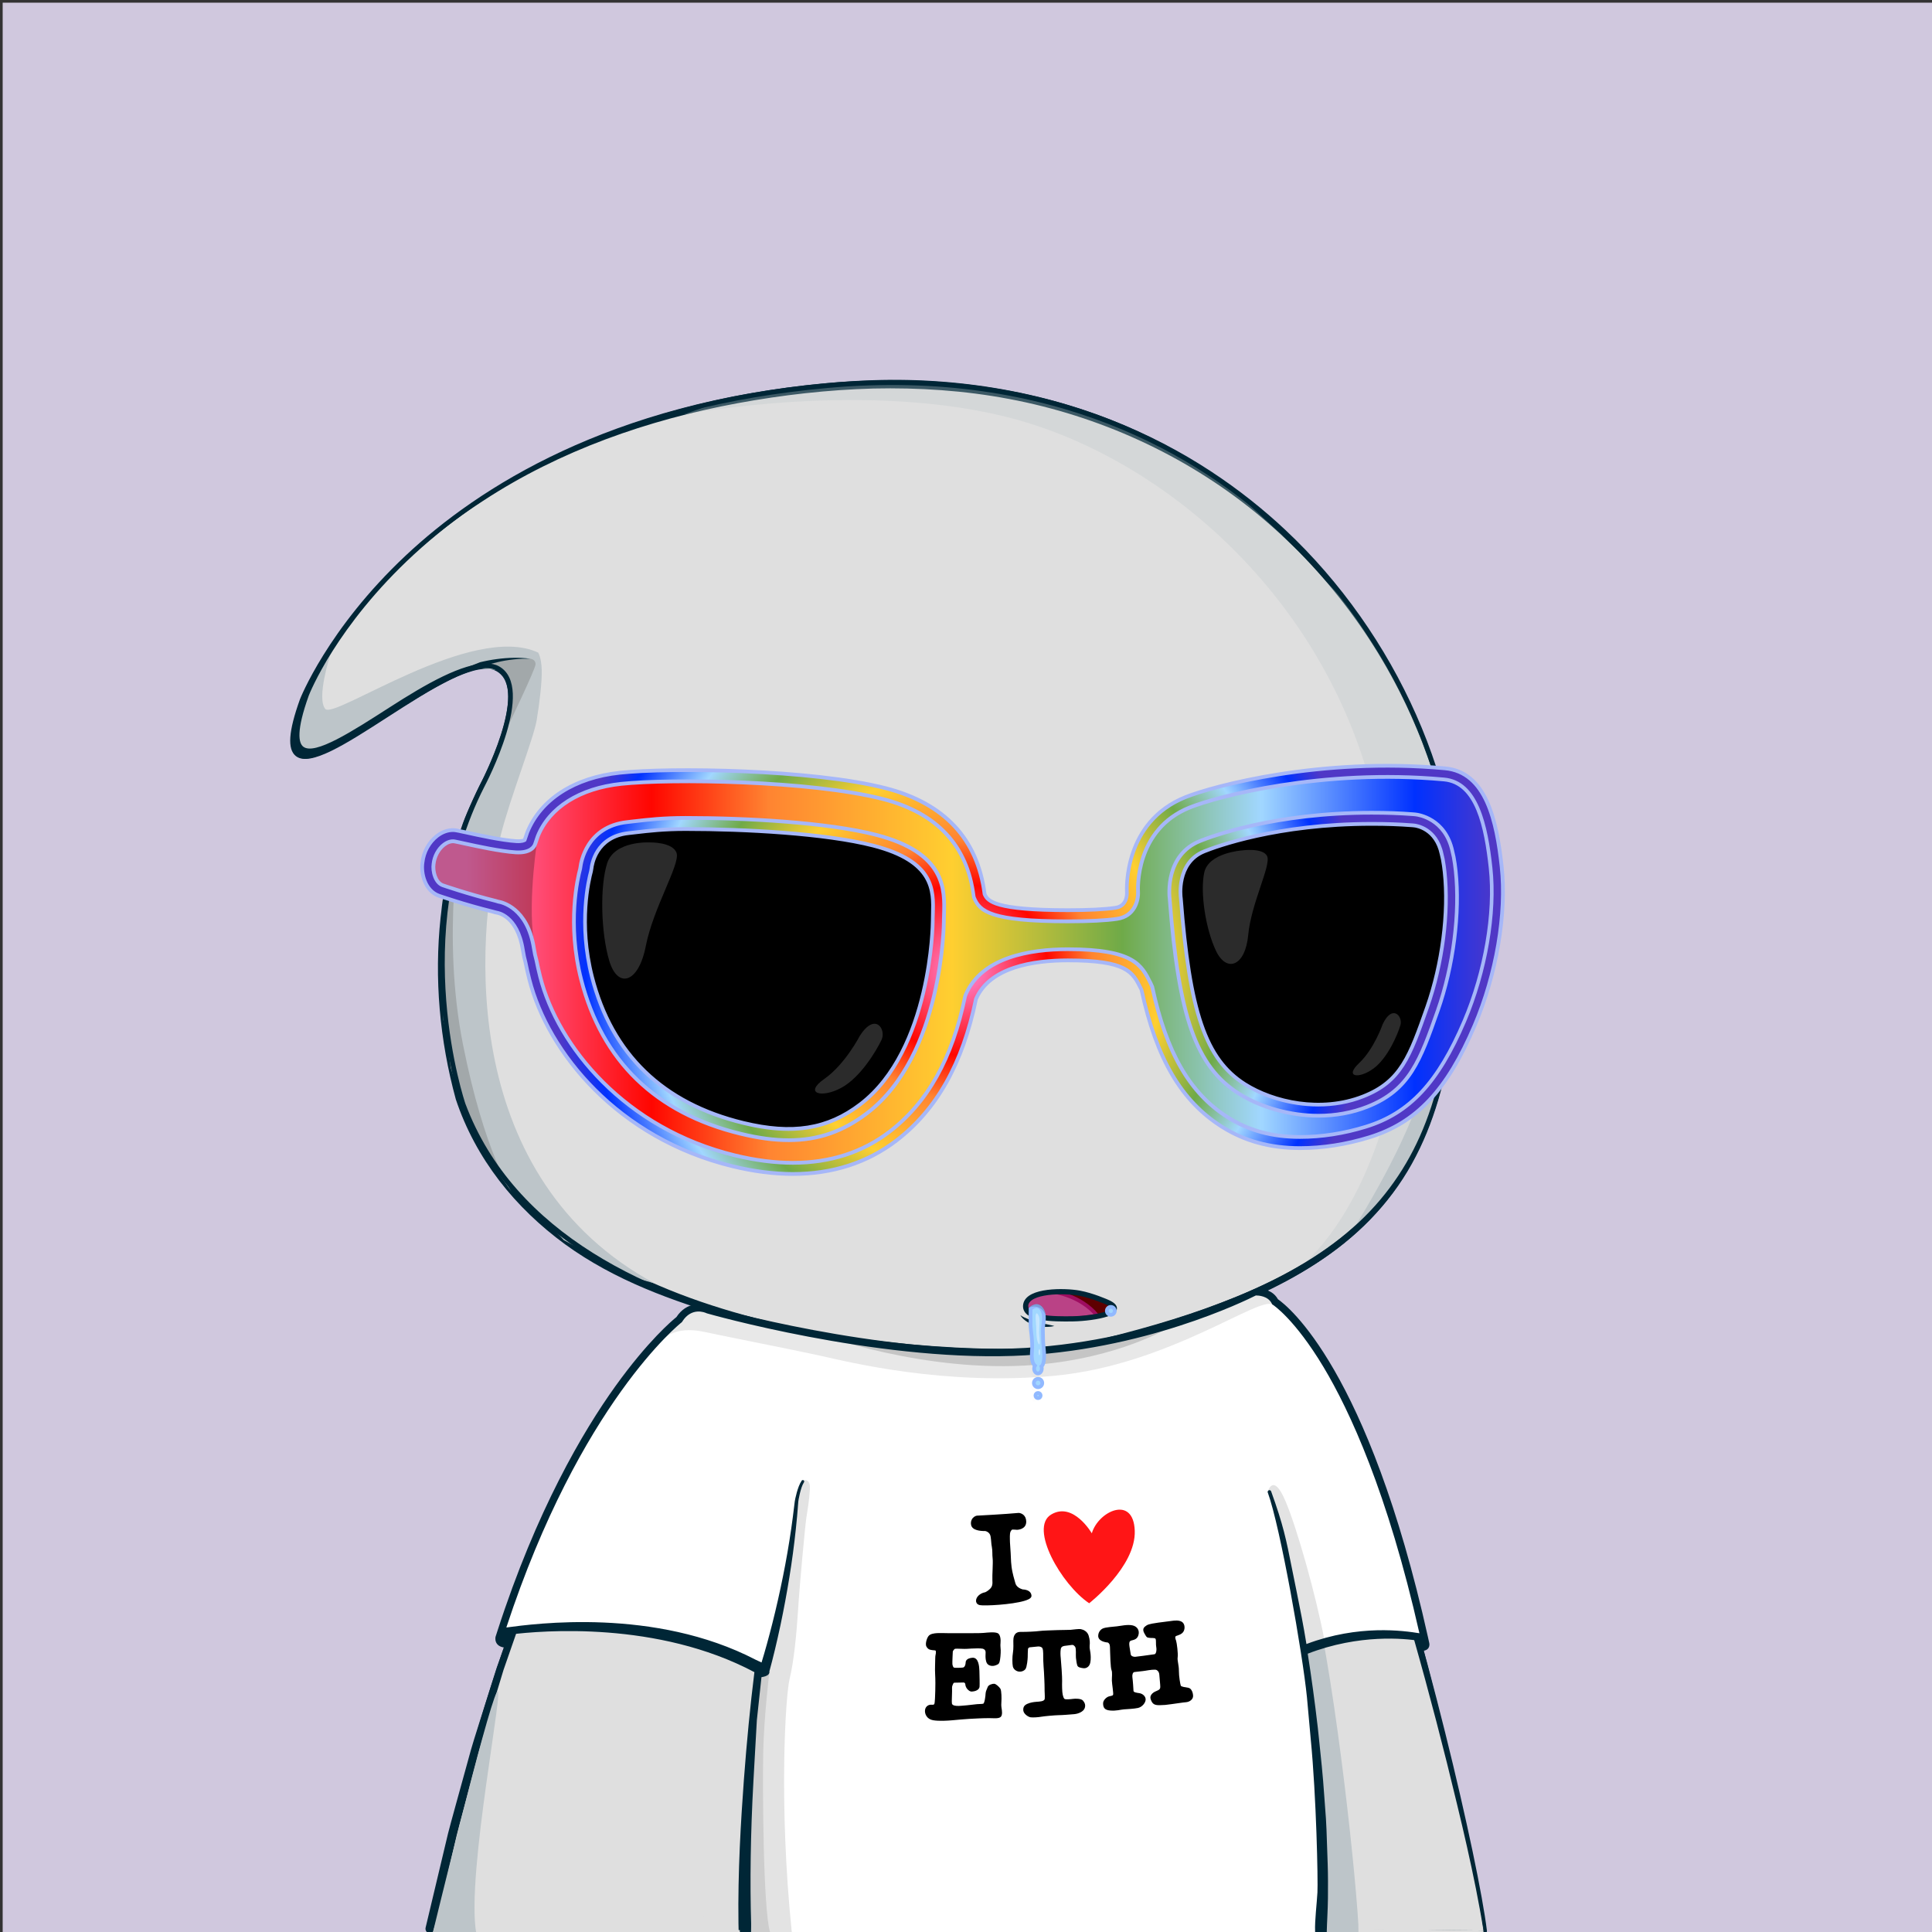 <svg xmlns="http://www.w3.org/2000/svg" xmlns:xlink="http://www.w3.org/1999/xlink" version="1.2" viewBox="0 0 520 520" fill="none">
<rect x="0" y="0" width="520" height="520" fill="#333333" stroke="none"/>
<!-- Background / Purple --> <path d="M520.47 0.72H0.72V520.47H520.47V0.72Z" fill="#D0C8DE"/>


<!-- Type / White Body --> <path d="M399.34 520.56L115.79 519.97C115.53 519.97 115.28 519.85 115.12 519.65C114.96 519.45 114.89 519.18 114.95 518.93C146.9 373.14 188.1 352.75 189.84 351.95C189.94 351.9 190.06 351.87 190.17 351.87L337.22 347.77C337.3 347.76 337.43 347.78 337.52 347.82C338.16 348.04 353.31 353.7 367.93 394.63C383.16 437.26 397.96 501.19 400.2 519.6C400.23 519.85 400.15 520.09 399.99 520.27C399.82 520.45 399.58 520.56 399.34 520.56ZM116.85 518.26L398.36 518.84C395.76 499.32 381.24 437.01 366.31 395.2C352.74 357.21 338.58 350.15 337.08 349.49L190.41 353.58C187.69 355.04 147.59 378.75 116.85 518.26Z" fill="#002636"/>
<path d="M399.34 519.7C397 500.37 381.76 435.92 367.12 394.91C352.47 353.9 337.24 348.63 337.24 348.63L190.19 352.73C190.19 352.73 148.01 372.06 115.79 519.11L399.34 519.7Z" fill="#DFDFDF"/>
<path d="M397.72 508.23C397.06 504.42 396.32 500.64 395.57 496.85C394.04 489.28 392.42 481.73 390.66 474.21C387.12 459.18 383.29 444.22 379.1 429.35C376.94 421.93 374.75 414.52 372.36 407.17C370.01 399.81 367.49 392.49 364.57 385.29C361.64 378.11 358.29 371.06 354.07 364.47C351.98 361.17 349.63 358.02 347.01 355.08C345.68 353.62 344.3 352.21 342.76 350.94C341.2 349.65 339.69 348.48 337.59 347.58C337.49 347.54 337.38 347.51 337.26 347.52H337.2C312.69 348.2 288.19 349.19 263.69 350.02C251.44 350.47 239.19 350.88 226.93 351.24C214.68 351.61 202.43 352.04 190.17 352.29H190.15C190.1 352.29 190.05 352.3 190 352.33C188.22 353.29 186.66 354.44 185.14 355.68L182.91 357.58C182.2 358.24 181.52 358.94 180.82 359.62C180.14 360.31 179.41 360.97 178.77 361.69L176.85 363.88L174.93 366.07C174.31 366.82 173.74 367.6 173.14 368.36C171.97 369.91 170.75 371.42 169.62 372.99L166.37 377.81L164.74 380.22C164.22 381.04 163.74 381.88 163.24 382.71L160.27 387.71C152.59 401.18 146.31 415.38 140.61 429.77C139.21 433.38 137.97 437.05 136.64 440.68L134.67 446.14L133.69 448.87L132.81 451.64L129.31 462.71C128.14 466.4 126.95 470.08 125.97 473.83L122.88 485.02C121.88 488.76 120.77 492.47 119.93 496.25L114.55 518.84C114.53 518.93 114.52 519.03 114.52 519.12C114.52 519.8 115.07 520.36 115.75 520.37H115.78C132.24 520.07 151.62 520.35 186.94 520.57C210.64 520.72 234.41 520.65 258.04 520.48L399.43 519.78C399.03 515.84 398.39 512.02 397.72 508.23ZM257.08 518.33C233.46 518.06 209.96 518.07 186.41 517.94C163.39 517.82 140.4 517.83 117.37 517.85L122.26 496.83C123.08 493.06 124.16 489.35 125.14 485.62L128.11 474.43C129.04 470.68 130.19 467 131.32 463.31L134.68 452.24L135.52 449.47L136.47 446.74L138.37 441.28C139.65 437.64 140.86 433.98 142.21 430.37C147.71 415.97 154.06 402.17 161.61 388.72L164.52 383.73C165.01 382.9 165.48 382.06 165.99 381.24L171.09 374.37C172.2 372.8 174.06 370.75 175.21 369.21C175.8 368.45 176.36 367.66 176.97 366.92L178.86 364.74L180.75 362.56C181.39 361.84 182.09 361.19 182.76 360.5C183.44 359.83 184.11 359.13 184.8 358.47L186.97 356.59C188.43 355.37 190.55 354.68 192.16 353.79L192.89 353.47C205.14 353.04 214.75 352.48 227 352.16C239.25 351.84 251.51 351.56 263.77 351.33C288.2 350.8 312.7 350.17 337.12 349.49C338.54 350.13 340.03 351.5 341.37 352.65C342.8 353.84 344.12 355.2 345.38 356.6C347.87 359.43 350.14 362.5 352.17 365.72C356.29 372.13 359.66 379.05 362.58 386.13C365.5 393.22 368.05 400.48 370.44 407.81C372.87 415.12 375.1 422.5 377.29 429.88C381.66 444.66 385.71 459.55 389.45 474.51C391.28 482 393.15 489.48 394.83 497.01C396.51 504.49 398.1 512.18 399.28 519.61L257.08 518.33Z" fill="#002636"/>
<path d="M185.38 358.16C185.38 358.16 224.37 378.66 278.59 378.01C278.59 378.01 308.94 379.99 341.45 352.73C341.45 352.73 339.4 350.62 337.08 349.49C334.74 348.36 197.65 351.87 193.25 353.24C188.85 354.62 185.38 358.16 185.38 358.16Z" fill="#BDC5C9"/>
<path d="M200.36 355.58C200.36 355.58 246.35 373.25 281.94 368.65C317.53 364.05 334.95 349.77 334.95 349.77L298.88 360.42L281.69 364.78L257.46 364.02L234.73 361.88L200.36 355.58Z" fill="#A2A8AA"/>
<path d="M81.22 188.89C81.22 188.89 109.73 114.29 222.61 104.14C335.49 93.99 394.07 183.82 392.51 249.82C390.95 315.82 372.2 343.17 293.7 362.3C293.7 362.3 284.52 363.86 277.49 364.16C270.46 364.45 150.95 367.97 124.58 297.67C124.58 297.67 108.96 252.56 129.66 211.94C129.66 211.94 143.53 185.77 133.96 180.3C120.51 172.62 66.38 230.29 81.22 188.89Z" fill="#DFDFDF"/>
<path d="M81.1 188.84C83.5 183.13 86.65 177.79 90.11 172.67C93.58 167.56 97.42 162.7 101.57 158.13C109.91 149.02 119.34 140.89 129.62 134.02C134.72 130.51 140.12 127.49 145.57 124.56C151.09 121.77 156.7 119.14 162.48 116.91C174 112.39 185.96 108.96 198.11 106.58C210.27 104.25 222.59 102.76 235 102.33C247.4 101.91 259.86 102.85 272.06 105.2C284.25 107.56 296.19 111.33 307.42 116.66C318.65 121.95 329.2 128.67 338.75 136.58C357.79 152.48 372.74 173.1 382.19 195.95C383.42 198.79 384.4 201.72 385.48 204.62C386.39 207.58 387.44 210.49 388.17 213.5C389.85 219.45 391.02 225.54 391.91 231.66C392.76 237.79 393.05 243.99 392.99 250.18C392.85 256.35 392.55 262.53 392.01 268.69C390.91 280.98 388.73 293.33 384.02 304.87C381.66 310.62 378.65 316.13 374.9 321.11C371.17 326.11 366.76 330.58 361.92 334.5C352.2 342.33 340.96 347.99 329.43 352.47C317.89 357.02 290.25 366.55 269.44 364.52C261.26 364.49 253.09 364.08 244.94 363.39C228.65 361.97 212.42 359.33 196.65 354.77C180.94 350.16 165.5 344.64 152.11 334.92C145.45 330.05 139.39 324.3 134.35 317.73C129.31 311.15 125.32 303.81 122.68 295.87C118.34 279.98 116.84 263.37 118.58 247.01C118.86 244.97 118.96 242.92 119.41 240.9L120.56 234.84C121.64 230.87 122.56 226.86 124.09 223.04C125.33 219.12 127.26 215.46 128.94 211.72C130.81 208.14 132.47 204.44 133.88 200.65C135.25 196.86 136.43 192.95 136.74 188.98C136.88 187.01 136.75 184.98 135.98 183.24C135.21 181.51 133.59 180.21 131.68 180.06C129.76 179.88 127.77 180.37 125.88 181C123.98 181.64 122.13 182.47 120.32 183.38C116.7 185.2 113.2 187.28 109.75 189.44C102.83 193.71 96.16 198.44 88.84 202.1C86.99 202.97 85.1 203.81 83.03 204.1C82.02 204.22 80.87 204.22 79.97 203.55C79.05 202.91 78.71 201.79 78.6 200.77C78.39 198.69 78.84 196.66 79.31 194.68C79.77 192.71 80.41 190.77 81.1 188.84ZM81.34 188.93C80.67 190.85 80.04 192.78 79.56 194.75C79.1 196.71 78.68 198.74 78.9 200.73C79.01 201.7 79.35 202.71 80.15 203.26C80.92 203.84 81.99 203.85 82.96 203.73C84.94 203.44 86.82 202.6 88.64 201.73C95.88 198.05 102.53 193.28 109.43 188.96C112.88 186.79 116.34 184.63 119.98 182.74C121.8 181.8 123.66 180.93 125.6 180.24C127.54 179.56 129.59 179 131.75 179.17C133.95 179.29 135.97 180.85 136.86 182.82C137.77 184.8 137.92 186.98 137.81 189.05C137.55 193.22 136.4 197.21 135.07 201.09C133.7 204.96 132.08 208.73 130.24 212.4C128.65 216.11 126.81 219.72 125.66 223.6C124.22 227.38 123.38 231.34 122.39 235.25L121.36 241.21C121.16 242.2 121.04 243.2 120.95 244.21L120.63 247.22C119.08 263.28 120.73 279.67 125.13 295.14C127.66 302.62 131.54 309.8 136.41 316.13C141.29 322.47 147.17 328.05 153.67 332.78C166.72 342.23 181.83 348.59 197.33 353.11C212.86 357.65 228.93 360.35 245.08 361.83C253.16 362.55 261.27 362.99 269.37 363.05C273.43 363.07 277.47 363.07 281.46 362.7C285.47 362.34 289.5 361.8 293.48 361.16L293.4 361.18C305.34 358.25 317.23 355.02 328.69 350.61C340.15 346.27 351.27 340.8 360.86 333.21C365.64 329.42 369.99 325.08 373.69 320.22C377.41 315.38 380.4 309.99 382.76 304.35C387.47 293.03 389.72 280.81 390.89 268.59C391.47 262.47 391.81 256.32 391.99 250.16C392.09 244.02 391.84 237.87 391.04 231.77C390.18 225.69 389.12 219.61 387.39 213.71C386.65 210.72 385.59 207.83 384.68 204.9C383.6 202.02 382.6 199.11 381.37 196.29C371.93 173.57 356.78 153.28 337.75 137.79C318.68 122.32 295.71 111.92 271.64 107.39C259.6 105.1 247.31 104.3 235.06 104.57C222.81 104.91 210.56 106.3 198.49 108.53C174.39 112.99 150.73 121.25 130.1 134.75C119.76 141.42 110.24 149.38 101.92 158.45C97.76 162.99 93.9 167.81 90.41 172.88C86.93 177.95 83.75 183.28 81.34 188.93Z" fill="#002636"/>
<path d="M88.84 176.45C88.84 176.45 85.13 187.91 87.55 190.81C89.97 193.71 127.09 167.41 144.84 175.64C144.84 175.64 145.72 176.93 145.81 180.32C145.89 183.47 145.25 189.03 144.44 193.88C143.63 198.72 137.34 214.68 134.84 224.54C127.26 254.39 124.35 317.33 176.15 345.41L170.34 343.8L151.78 333.79L134.84 316.04L125.8 301.19L122.73 290.38L119.34 274.56L119.02 260.52L119.83 243.9L122.25 231.31L125.96 219.69L130.32 210.17L134.19 202.59L136.21 195.65L137.81 189.06L136.85 183.71L134.51 180.4L127.65 179.75L123.53 181.44L112 187.18L99.65 195.01L94.57 198.08L86.9 202.36L81.82 203.09L79.88 201.07C79.88 201.07 79.07 196.39 79.32 196.23C79.57 196.07 81.66 188.24 81.66 188.24C81.66 188.24 84.65 182.91 84.81 182.67C84.97 182.43 88.84 176.45 88.84 176.45Z" fill="#BDC5C9"/>
<path d="M127.65 179.76L131.93 178.07L137.3 177.24L142.82 177.31C142.82 177.31 144.2 177.48 144.14 178.82C144.08 180.15 136.94 194.98 136.94 194.98L137.42 189.84L136.88 184.15L134.52 180.42L130.92 178.96L127.65 179.76Z" fill="#A2A8AA"/>
<path d="M129.14 178.26C130.64 177.89 132.15 177.6 133.67 177.4C135.19 177.19 136.72 177.07 138.25 177.05C139.78 177 141.3 177.13 142.81 177.3C141.29 177.28 139.78 177.3 138.27 177.48C136.77 177.64 135.28 177.89 133.82 178.24C132.36 178.58 130.91 178.99 129.5 179.49C128.1 179.98 124.43 181.25 124.22 180.83C124.01 180.41 123.29 180.53 129.14 178.26Z" fill="#002636"/>
<path d="M392.23 240.84C392.23 240.84 387.94 279.32 381.48 297.08C375.02 314.84 361.9 334.5 361.9 334.5L368.34 327.5L375.6 319.59L381.41 309.1L385.93 297.8L389 287.15L390.78 275.21L391.75 262.14L392.56 248.58L392.23 240.84Z" fill="#BDC5C9"/>
<path d="M124.08 223.05C124.08 223.05 118.78 251.73 124.59 281.02C130.4 310.31 137.66 320.72 137.66 320.72L131.73 312.37L125.8 301.19L121.32 287.43L119.38 272.54L119.02 255.96L119.83 243.9L124.08 223.05Z" fill="#A2A8AA"/>
<path d="M199.14 517.66L199.13 520.65L116.44 520.37L118.32 514.06L181.39 513.97L199.14 517.66Z" fill="#DFDFDF"/>
<path d="M133.67 455.57C136.39 450.53 125.3 504.75 128.2 520.4L116.44 520.38C116.44 520.37 130.95 460.61 133.67 455.57Z" fill="#BDC5C9"/>
<path d="M399.24 519.61L399.34 520.56L356.71 520.49L356.75 519.3L356.76 518.98L399.24 519.61Z" fill="#DFDFDF"/>
<path d="M339.09 393.12C339.09 393.12 346.08 402.06 352.37 424.33C358.66 446.6 364.63 500.98 365.6 517.93L365.63 520.53L356.66 520.48L355.92 516.88V508.65L355.44 489.69L354.15 471.54L351.97 451.45L348.34 431.12L344.87 414.58L341.8 401.83L339.09 393.12Z" fill="#BDC5C9"/>
<path d="M352.49 465.23C353 471.32 353.55 477.41 353.83 483.52C354.25 489.62 354.46 495.73 354.74 501.83C355.11 507.61 354.14 514.38 354.37 520.18L356.73 520.48C356.77 517.73 357.03 513.62 357.05 510.87C357.07 507.8 357.09 504.73 356.98 501.67L356.66 492.47C356.56 489.4 356.25 486.35 356.05 483.29C355.64 477.17 354.95 471.07 354.31 464.97C352.89 452.78 351.08 440.64 348.66 428.61C346.15 416.61 343.26 404.66 339.08 393.12C339.06 393.07 339 393.04 338.94 393.06C338.89 393.08 338.86 393.14 338.88 393.2C342.79 404.8 344.53 416.8 346.76 428.81C348.99 440.84 351.28 453.07 352.49 465.23Z" fill="#002636"/>
<path d="M201.84 517.99V520.65L354.39 520.49L354.34 518.85L223.06 515.56L201.84 517.99Z" fill="#DFDFDF"/>
<path d="M217.28 404.99C217.28 404.99 220.88 403.54 219.59 411.93C218.3 420.32 213.84 494.52 215.13 520.66H201.84L200.87 496.49L204.42 450.66L207.08 432.83L209.08 422L212.41 412.97L213.73 409.71L215.34 406.39L217.28 404.99Z" fill="#C2CACC"/>
<path d="M201.81 519.11C201.81 518.62 201.8 518.13 201.81 517.64C201.89 504.85 202.12 492.05 202.84 479.26C203.59 466.48 204.06 453.7 205.71 441.01C206.52 434.66 207.49 428.33 209.03 422.12C209.8 419.02 210.66 415.93 211.76 412.93C212.3 411.43 212.93 409.96 213.66 408.54C214.03 407.84 214.43 407.14 214.9 406.51C215.36 405.89 215.91 405.23 216.58 404.96L216.62 404.94C216.67 404.92 216.7 404.86 216.68 404.81C216.66 404.76 216.6 404.73 216.55 404.75C215.7 405.06 215.2 405.72 214.69 406.35C214.19 406.99 213.77 407.68 213.38 408.39C212.61 409.81 211.94 411.28 211.37 412.78C210.21 415.78 209.27 418.86 208.43 421.96C206.75 428.16 205.64 434.52 204.69 440.86C202.83 453.57 201.56 466.35 200.61 479.15C199.67 491.95 198.97 504.79 199.16 517.65C199.17 518.13 199.19 518.62 199.2 519.11H201.81V519.11Z" fill="#002636"/>
<path opacity="0.32" d="M391.35 228.25L385.48 204.62L376.1 183.47L362.54 162.41L344.92 143.87L330.59 130.7L307.41 116.66L286.29 109.64L269.59 105.77L258.21 104.32L241.27 103.11L225.05 103.59L198.11 106.59L183.9 111.58C183.9 111.58 234.25 101.9 273.95 113.03C313.65 124.17 356.01 160.32 369.45 213.17C369.45 213.17 377.37 243.39 378.12 264.04C378.87 284.69 370.33 324.76 348.51 342.27L357.47 337.19L368.36 327.51L376.35 318.31L382.16 307.42L386.76 293.62L389.42 285.63L392.01 268.7L392.09 243.75L391.35 228.25Z" fill="#BDC5C9"/>
<path d="M345.88 142.56C323.42 121.53 283.79 97.62 222.63 103.13C164.14 108.39 128.68 131.24 109.23 149.49C88.13 169.28 80.77 188.11 80.7 188.3V188.31C77.65 196.83 77.3 201.65 79.62 203.49C83.41 206.5 93.08 200.27 104.27 193.05C115.6 185.75 128.46 177.48 133.71 180.49C142.63 185.59 129.3 211.01 129.16 211.27C108.57 251.67 123.89 297.05 124.05 297.52C147.52 360.12 244.02 364.55 270.82 364.55C274.57 364.55 276.96 364.46 277.59 364.44C284.58 364.15 293.79 362.6 293.92 362.57C369.4 345.18 391.58 318.82 393.22 249.47C394.12 211.7 375.98 170.74 345.88 142.56ZM391.94 249.44C391.09 285.36 385.18 306.63 371.54 322.86C357.31 339.79 333.28 351.65 293.67 361.3C293.58 361.32 284.45 362.86 277.54 363.15C272.42 363.37 151.7 367.56 125.27 297.09C125.11 296.64 109.97 251.78 130.31 211.87C130.89 210.78 144.35 185.08 134.36 179.37C133.4 178.82 132.28 178.58 131.01 178.58C124.37 178.58 115 183.85 104.76 190.45C94.88 196.81 84.66 203.39 81.61 200.96C80.39 199.99 79.66 196.82 83.1 187.23C83.52 186.15 111.84 114.4 222.76 104.42C283.47 98.96 322.74 122.66 345.02 143.51C374.84 171.44 392.82 212.03 391.94 249.44Z" fill="#002636"/>


<!-- Eyes / Rainbow Sunglasses --> <path d="M310 240.98C310 240.98 308.8 228.49 322.01 223.25C329.17 220.41 352.34 213.23 384.75 216.23C406.69 218.26 398.69 292.79 367.57 301.6C331.64 311.76 314.01 292.17 310 240.98Z" fill="black"/>
<path d="M154.44 231.04C154.44 231.04 155.68 217.65 169.44 216.14C181.3 214.84 218.16 215.12 237.19 220.16C259.95 226.19 259.42 242.67 259.42 248.29C259.42 253.82 256.77 322.13 200.14 308.07C143.5 294 154.44 231.04 154.44 231.04Z" fill="black"/>
<path d="M401.69 233.57C400.44 222.04 397.91 210.14 388.69 209.29C355.67 206.28 327.37 213.93 320.05 216.86C304.74 222.97 305.79 239.93 305.8 240.11C305.8 240.11 306.14 246.06 300.55 246.83C297.85 247.23 293.73 247.5 287.38 247.5C265.46 247.5 263.86 244.52 262.57 241.31C260.91 227.41 252.59 218.42 237.83 214.61C218.33 209.57 180.43 209.08 167.12 210.5C155.71 211.72 147.52 216.91 144.3 224.85L143.6 226.89C143.55 227.13 142.98 229.18 138.85 228.93C134.7 228.67 128.3 227.27 124.86 226.51C123.69 226.25 122.81 226.06 122.39 225.99C121.36 225.82 120.22 226.17 119.16 226.99C117.52 228.25 116.4 230.34 116.17 232.58C115.85 234.62 116.66 237.97 118.99 238.77C119.71 239.02 126.13 241.21 133.34 243L133.95 243.19C134.25 243.22 141.43 244.17 143.19 255.3C143.39 256.6 143.61 257.61 143.85 258.38C144.16 259.94 144.52 261.51 144.91 263.05C149.72 281.95 167.93 304.27 197.77 311.5C203.26 312.83 208.52 313.5 213.42 313.5C223.51 313.5 232.35 310.66 239.68 305.07C250.11 297.11 256.85 285.04 260.28 268.17C260.31 268.1 260.35 268.01 260.39 267.92C264.62 258.08 277.43 256.02 287.42 256.02C304.85 256.02 306.88 260.11 309.23 264.84C309.35 265.09 309.47 265.33 309.6 265.58C313.46 283.61 319.81 294.58 330.16 301.16C335.87 304.79 342.33 306.55 349.9 306.55C355.28 306.55 361.33 305.75 367.78 303.76C380.47 299.85 388.01 290.51 394.59 275.05C400.3 261.64 403.02 245.76 401.69 233.57ZM253.59 245.97C253.57 246.56 253.56 247.11 253.55 247.62V248C253.55 248.36 253.26 283.8 233.07 299.21C223.59 306.44 213.54 308.08 199.46 304.66C176.81 299.17 162.5 285.34 156.91 263.54C153.04 248.46 155.99 236.28 156.62 233.99L156.71 233.5C156.75 233.07 157.85 222.94 168.93 221.75C169.55 221.68 170.21 221.61 170.92 221.52C174.3 221.12 178.51 220.63 184.55 220.63C200.76 220.63 222.71 221.82 235.67 225.17C254.07 229.94 253.78 239.59 253.59 245.97ZM386.51 271.83C381.66 285.62 378.94 293.05 367.82 297.42C355.98 302.06 342.41 299.43 333.71 293.9C322.4 286.72 317.77 273.63 315.35 241.99C315.35 241.99 313.59 230.64 323.21 226.8C326.37 225.54 343.42 219.25 369.17 219.25C373.4 219.25 376.71 219.37 380.44 219.65L380.93 219.7C381.24 219.73 388.58 220.53 390.43 229.22C390.56 229.84 390.69 230.37 390.78 230.74C391 231.9 391.18 233.13 391.32 234.42C392.53 245.62 390.69 259.96 386.51 271.83Z" fill="#3066F4"/>
<path opacity="0.17" d="M174.95 226.74C174.95 226.74 165.38 226.18 163.41 232.37C161.44 238.56 161.72 250.95 163.97 258.56C166.22 266.16 171.85 264.75 173.82 254.62C175.79 244.48 182.97 232.8 182.13 229.7C181.28 226.6 174.95 226.74 174.95 226.74Z" fill="white"/>
<path opacity="0.17" d="M334.17 228.9C334.17 228.9 325.32 229.54 324.14 234.79C322.96 240.04 324.47 250.06 327.31 255.97C330.15 261.88 335.18 260.09 335.96 251.64C336.74 243.19 342.15 232.89 341.06 230.47C339.97 228.06 334.17 228.9 334.17 228.9Z" fill="white"/>
<path opacity="0.17" d="M231.45 278.74C231.45 278.74 227.51 286.44 221.88 290.38C216.25 294.32 221.13 295.64 226.38 292.82C231.64 290 235.95 282.68 237.27 279.87C238.58 277.05 235.58 272.36 231.45 278.74Z" fill="white"/>
<path opacity="0.17" d="M372.13 275.72C372.13 275.72 369.85 282.34 365.79 286.15C361.73 289.96 365.79 290.45 369.68 287.59C373.57 284.73 376.19 278.36 376.92 275.95C377.66 273.54 374.71 270.12 372.13 275.72Z" fill="white"/>
<path d="M402.69 233.46C401.39 221.53 398.73 209.2 388.79 208.3C355.58 205.27 327.06 212.99 319.69 215.93C303.72 222.31 304.8 240 304.81 240.16C304.82 240.37 305.01 245.2 300.41 245.83C297.51 246.26 293.13 246.48 287.39 246.48C266.08 246.48 264.6 243.61 263.55 241.04C261.8 226.76 253.23 217.54 238.08 213.62C218.48 208.55 180.39 208.05 167.02 209.48C155.35 210.73 146.73 216.18 143.36 224.5L142.66 226.54L142.63 226.65C142.62 226.71 142.23 228.1 138.92 227.91C134.84 227.66 128.5 226.26 125.09 225.51C123.85 225.24 123.01 225.05 122.57 224.98C121.27 224.76 119.85 225.19 118.57 226.17C116.72 227.59 115.45 229.94 115.2 232.4C114.82 234.82 115.82 238.7 118.68 239.69C119.39 239.94 125.86 242.14 133.06 243.93L133.67 244.12L133.85 244.16C134.12 244.19 140.58 245.04 142.21 255.44C142.42 256.76 142.64 257.79 142.88 258.61C143.19 260.16 143.55 261.73 143.94 263.28C148.82 282.47 167.29 305.12 197.53 312.45C203.09 313.8 208.44 314.48 213.41 314.48C223.73 314.48 232.77 311.57 240.28 305.84C250.89 297.74 257.75 285.51 261.24 268.45L261.31 268.29C265.32 258.95 277.73 256.99 287.42 256.99C304.23 256.99 306.04 260.64 308.36 265.31L308.65 265.88C312.58 284.12 319.05 295.25 329.62 301.97C335.5 305.7 342.13 307.52 349.9 307.52C355.85 307.52 361.97 306.57 368.08 304.69C380.32 300.92 388.27 292.44 395.52 275.42C401.28 261.88 404.03 245.81 402.69 233.46ZM369.16 220.25C373.4 220.25 376.64 220.37 380.33 220.65L380.82 220.7C381.1 220.73 387.73 221.45 389.44 229.43C389.58 230.07 389.7 230.62 389.79 230.93C390 232.06 390.18 233.27 390.31 234.53C391.51 245.6 389.69 259.77 385.56 271.51C380.85 284.88 378.26 292.25 367.44 296.5C355.57 301.16 342.21 298.13 334.23 293.07C323.23 286.09 318.72 273.18 316.32 241.86C316.3 241.75 314.78 231.26 323.56 227.75C326.7 226.48 343.59 220.25 369.16 220.25ZM252.59 245.95C252.57 246.54 252.56 247.1 252.55 247.62V248C252.55 248.35 252.22 283.34 232.47 298.42C223.25 305.45 213.45 307.03 199.7 303.7C177.44 298.3 163.37 284.71 157.88 263.3C154.08 248.46 156.97 236.51 157.61 234.18L157.71 233.6C157.75 233.2 158.76 223.85 169.04 222.75C169.62 222.69 170.22 222.62 170.86 222.54L171.04 222.52C174.4 222.13 178.58 221.64 184.55 221.64C200.7 221.64 222.55 222.83 235.42 226.15C253.04 230.71 252.78 239.51 252.59 245.95L253.59 245.97L252.59 245.95Z" fill="url(#paintEyes0_linear_3_836)"/>
<path opacity="0.25" d="M144.79 224.87C144.79 224.87 141.97 241.95 143.66 253.21L136.53 245.04L119.17 238.27L115.41 234.62L116.54 227.58L122.57 224.97L132.87 227.3L138.83 229.4L144.79 224.87Z" fill="black"/>
<path d="M213.41 315.98C208.3 315.98 202.84 315.28 197.18 313.91C166.33 306.43 147.48 283.28 142.49 263.65C142.08 262.02 141.72 260.44 141.43 258.97C141.18 258.09 140.95 257.01 140.74 255.68C139.29 246.45 133.92 245.68 133.69 245.65L133.23 245.55L132.62 245.36C125.03 243.48 118.25 241.13 118.19 241.1C114.4 239.79 113.28 234.99 113.73 232.16C114.01 229.36 115.49 226.65 117.67 224.97C119.29 223.73 121.13 223.2 122.83 223.49C123.19 223.55 123.84 223.69 124.76 223.89L125.42 224.03C128.86 224.79 135.09 226.16 139.02 226.4C140.53 226.49 141.1 226.18 141.24 226.08L141.95 224C145.55 215.1 154.62 209.29 166.87 207.97C180.34 206.53 218.7 207.04 238.47 212.15C254.21 216.22 263.14 225.8 265.03 240.64C265.78 242.43 267.48 244.97 287.41 244.97C293.07 244.97 297.37 244.76 300.21 244.34C303.42 243.9 303.35 240.6 303.33 240.23C303.28 239.47 302.37 221.24 319.15 214.53C326.61 211.55 355.45 203.74 388.94 206.8C399.95 207.8 402.83 220.75 404.19 233.29C405.56 245.87 402.77 262.23 396.91 276C389.47 293.48 381.24 302.2 368.53 306.12C362.28 308.04 356.02 309.02 349.91 309.02C341.86 309.02 334.96 307.13 328.83 303.24C317.93 296.31 311.26 284.94 307.24 266.39L307.04 265.99C304.87 261.63 303.31 258.49 287.44 258.49C278.19 258.49 266.4 260.29 262.71 268.88L262.7 268.9C259.12 286.25 252.09 298.72 241.21 307.03C233.41 312.97 224.06 315.98 213.41 315.98ZM134.12 242.68C135.08 242.83 141.98 244.25 143.7 255.2C143.9 256.43 144.1 257.41 144.33 258.18L144.36 258.31C144.65 259.76 145 261.3 145.4 262.91C150.17 281.66 168.25 303.8 197.89 310.99C203.32 312.31 208.55 312.98 213.42 312.98C223.4 312.98 232.13 310.18 239.38 304.65C249.69 296.78 256.37 284.84 259.78 268.15L259.94 267.69C264.27 257.61 277.28 255.49 287.43 255.49C305.17 255.49 307.27 259.73 309.71 264.64L310.12 265.56C313.96 283.37 320.22 294.21 330.43 300.7C336.07 304.28 342.44 306.02 349.9 306.02C355.71 306.02 361.68 305.09 367.64 303.26C379.41 299.64 387.08 291.4 394.14 274.84C399.81 261.52 402.51 245.73 401.2 233.63C399.97 222.3 397.51 210.6 388.66 209.8C355.75 206.8 327.54 214.42 320.25 217.33C305.46 223.24 306.27 239.39 306.31 240.08C306.42 242.31 305.38 246.68 300.62 247.33C297.65 247.77 293.2 247.99 287.4 247.99C266.44 247.99 263.65 245.23 262.17 241.62L262.09 241.43L262.07 241.23C260.4 227.63 252.21 218.83 237.71 215.08C218.27 210.05 180.47 209.56 167.18 210.98C156.07 212.17 147.9 217.31 144.75 225.07L144.09 227.01C144.09 227.02 144.08 227.03 144.08 227.05V227.06C143.91 227.68 143.02 229.65 138.84 229.42C134.67 229.16 128.29 227.76 124.86 227.01L124.12 226.85C123.28 226.67 122.68 226.53 122.34 226.48C121.45 226.33 120.44 226.65 119.49 227.38C117.98 228.54 116.91 230.53 116.7 232.57C116.39 234.54 117.2 237.6 119.18 238.29C119.25 238.31 125.89 240.62 133.43 242.49L134.12 242.68ZM212.29 306.88C208.34 306.88 204.06 306.3 199.34 305.16C176.5 299.62 162.06 285.66 156.42 263.67C152.57 248.62 155.46 236.35 156.14 233.85L156.22 233.39C156.33 232.42 157.76 222.45 168.88 221.26C169.45 221.2 170.04 221.13 170.67 221.05L170.87 221.03C174.31 220.63 178.52 220.14 184.54 220.14C200.77 220.14 222.76 221.34 235.79 224.7C254.57 229.56 254.28 239.45 254.08 246C254.06 246.58 254.05 247.14 254.04 247.65V248C254.04 248.36 253.8 284.01 233.37 299.61C226.95 304.52 220.27 306.88 212.29 306.88ZM184.55 223.14C178.7 223.14 174.58 223.62 171.27 224L171.02 224.03C170.39 224.11 169.78 224.18 169.19 224.24C160.31 225.19 159.29 232.87 159.2 233.75L159.05 234.58C158.45 236.78 155.63 248.47 159.33 262.93C164.67 283.76 178.37 296.99 200.05 302.24C213.31 305.45 222.73 303.95 231.56 297.22C250.72 282.59 251.05 248.34 251.05 247.99V247.61C251.05 247.54 251.05 247.48 251.05 247.41H251.04L251.07 246.4C251.07 246.23 251.08 246.07 251.09 245.89C251.27 239.63 251.5 231.85 235.04 227.59C222.29 224.31 200.6 223.14 184.55 223.14ZM354.84 300.3C346.64 300.3 338.84 297.77 333.43 294.33C321.97 287.06 317.27 273.84 314.83 241.98C314.66 240.59 313.73 230.06 323.01 226.35C326.15 225.08 343.14 218.74 369.17 218.74C373.4 218.74 376.67 218.86 380.45 219.14L380.98 219.19C381.81 219.28 389.03 220.31 390.91 229.1C391.05 229.73 391.15 230.22 391.23 230.5L391.26 230.64C391.49 231.87 391.67 233.12 391.8 234.36C393.02 245.63 391.17 260.05 386.97 271.99C382.27 285.34 379.43 293.38 367.98 297.88C363.69 299.58 359.21 300.3 354.84 300.3ZM369.16 221.75C343.69 221.75 327.17 227.91 324.12 229.14C316.48 232.19 317.79 241.53 317.8 241.62L317.81 241.74C320.17 272.49 324.51 285.12 335.03 291.8C342.69 296.66 355.52 299.56 366.89 295.1C377.06 291.1 379.43 284.4 384.13 271.04C388.2 259.47 389.99 245.55 388.81 234.69C388.69 233.55 388.53 232.4 388.32 231.27C388.23 230.94 388.11 230.42 387.98 229.82C386.52 223.02 381.25 222.26 380.65 222.2L380.17 222.15C376.51 221.86 373.31 221.75 369.16 221.75Z" fill="url(#paintEyes1_radial_3_836)"/>
<path d="M213.41 316.48C208.26 316.48 202.76 315.78 197.06 314.39C166.01 306.86 147.03 283.54 142 263.77C141.59 262.13 141.23 260.55 140.93 259.06C140.68 258.2 140.45 257.11 140.23 255.75C138.84 246.89 133.83 246.17 133.61 246.14L133.11 246.04L132.45 245.84C124.84 243.95 118.07 241.6 118 241.58C113.93 240.17 112.74 235.09 113.21 232.09C113.5 229.16 115.05 226.34 117.34 224.58C119.07 223.25 121.04 222.69 122.89 223C123.25 223.06 123.91 223.2 124.84 223.4L125.5 223.54C128.87 224.28 135.14 225.66 139.03 225.9C140.08 225.96 140.6 225.81 140.81 225.73L141.46 223.84C145.13 214.76 154.37 208.81 166.8 207.48C180.3 206.04 218.76 206.55 238.58 211.67C254.51 215.79 263.57 225.49 265.5 240.51C266.1 241.93 267.46 244.47 287.39 244.47C293.02 244.47 297.3 244.26 300.12 243.84C302.83 243.47 302.84 240.78 302.82 240.25C302.77 239.47 301.82 220.91 318.95 214.06C326.44 211.07 355.39 203.23 388.98 206.3C400.35 207.33 403.3 220.49 404.69 233.24C406.06 245.9 403.26 262.36 397.37 276.2C389.86 293.83 381.55 302.63 368.68 306.6C362.38 308.54 356.07 309.52 349.91 309.52C341.76 309.52 334.78 307.6 328.56 303.66C317.54 296.66 310.82 285.21 306.76 266.56L306.59 266.22C304.51 262.02 303 258.99 287.43 258.99C278.33 258.99 266.74 260.74 263.16 269.08C259.58 286.48 252.49 299.04 241.51 307.43C233.62 313.44 224.17 316.48 213.41 316.48ZM121.89 223.92C120.57 223.92 119.2 224.42 117.96 225.37C115.89 226.96 114.49 229.52 114.21 232.21C113.79 234.9 114.81 239.4 118.34 240.63C118.41 240.65 125.13 242.99 132.73 244.87L133.78 245.15C133.98 245.17 139.72 245.99 141.22 255.59C141.43 256.9 141.65 257.96 141.9 258.82C142.2 260.33 142.56 261.9 142.97 263.52C147.92 283 166.64 305.99 197.29 313.41C202.91 314.78 208.34 315.47 213.41 315.47C223.95 315.47 233.19 312.49 240.89 306.62C251.67 298.39 258.64 286.01 262.19 268.79L262.22 268.69C266.02 259.84 278.02 257.98 287.42 257.98C303.61 257.98 305.23 261.24 307.47 265.76L307.71 266.27C311.71 284.68 318.3 295.95 329.08 302.8C335.13 306.64 341.94 308.51 349.89 308.51C355.95 308.51 362.17 307.54 368.36 305.64C380.92 301.77 389.05 293.13 396.43 275.81C402.26 262.12 405.03 245.85 403.67 233.35C402.33 221.01 399.52 208.27 388.87 207.3C355.48 204.25 326.74 212.03 319.31 215C302.84 221.58 303.76 239.45 303.8 240.2C303.82 240.63 303.89 244.34 300.25 244.84C297.39 245.26 293.06 245.48 287.38 245.48C268.1 245.48 265.53 243.19 264.54 240.85L264.5 240.72C262.64 226.11 253.83 216.67 238.31 212.65C218.6 207.55 180.33 207.05 166.89 208.48C154.83 209.77 145.9 215.5 142.38 224.2L141.63 226.4L141.5 226.49C141.23 226.68 140.54 227 138.96 226.91C134.99 226.67 128.67 225.28 125.28 224.53L124.62 224.39C123.71 224.19 123.07 224.05 122.72 224C122.46 223.95 122.18 223.92 121.89 223.92ZM213.41 313.48C208.5 313.48 203.24 312.81 197.77 311.48C167.93 304.25 149.72 281.94 144.91 263.04C144.5 261.42 144.15 259.87 143.86 258.42L143.83 258.31C143.6 257.54 143.39 256.54 143.19 255.29C141.52 244.62 134.79 243.3 134.03 243.18L133.96 243.16L133.27 242.95C125.74 241.08 119.06 238.76 119 238.74C116.69 237.94 115.87 234.53 116.19 232.47C116.41 230.32 117.55 228.2 119.17 226.96C120.23 226.15 121.38 225.79 122.41 225.96C122.73 226.01 123.28 226.13 124.05 226.3L124.95 226.5C128.37 227.25 134.72 228.65 138.85 228.9C142.67 229.11 143.44 227.43 143.58 226.91L144.26 224.9C147.49 216.93 155.81 211.68 167.11 210.47C180.43 209.05 218.33 209.54 237.81 214.58C252.52 218.39 260.84 227.33 262.54 241.15L262.61 241.41C264.01 244.85 266.73 247.47 287.38 247.47C293.16 247.47 297.58 247.25 300.53 246.81C304.94 246.21 305.9 242.14 305.8 240.08C305.76 239.39 304.92 222.89 320.05 216.85C327.37 213.93 355.68 206.28 388.69 209.29C397.9 210.12 400.43 222.03 401.68 233.56C403 245.74 400.28 261.62 394.58 275.02C387.46 291.74 379.69 300.05 367.77 303.73C361.76 305.58 355.74 306.52 349.88 306.52C342.32 306.52 335.86 304.76 330.14 301.13C319.82 294.57 313.49 283.65 309.62 265.72L309.23 264.84C306.87 260.1 304.83 255.98 287.4 255.98C277.4 255.98 264.6 258.04 260.37 267.88L260.22 268.31C256.8 285.05 250.07 297.09 239.65 305.04C232.34 310.64 223.5 313.48 213.41 313.48ZM134.23 242.19C135.22 242.35 142.43 243.9 144.19 255.13C144.38 256.34 144.58 257.29 144.8 258.05L144.84 258.2C145.13 259.65 145.48 261.19 145.88 262.79C150.61 281.4 168.56 303.37 198 310.5C203.39 311.81 208.58 312.47 213.41 312.47C223.28 312.47 231.91 309.7 239.07 304.24C249.28 296.44 255.9 284.6 259.28 268.04L259.46 267.52C263.91 257.15 277.12 254.99 287.42 254.99C305.47 254.99 307.64 259.36 310.15 264.42L310.61 265.46C314.42 283.13 320.61 293.87 330.7 300.28C336.26 303.8 342.54 305.52 349.91 305.52C355.67 305.52 361.59 304.6 367.5 302.78C379.11 299.2 386.7 291.05 393.69 274.64C399.33 261.39 402.02 245.7 400.71 233.68C399.5 222.55 397.11 211.06 388.62 210.3C355.81 207.3 327.7 214.9 320.44 217.8C305.98 223.58 306.77 239.38 306.82 240.05C306.94 242.44 305.82 247.12 300.7 247.82C297.71 248.26 293.23 248.49 287.41 248.49C266.14 248.49 263.27 245.59 261.72 241.81L261.61 241.5L261.59 241.3C259.95 227.92 251.88 219.27 237.6 215.57C218.22 210.56 180.51 210.07 167.25 211.48C156.33 212.65 148.31 217.67 145.23 225.26L144.58 227.18C144.38 227.9 143.41 230.19 138.83 229.92C134.62 229.66 128.21 228.25 124.77 227.5L123.87 227.3C123.12 227.14 122.59 227.02 122.28 226.97C121.53 226.84 120.65 227.13 119.81 227.77C118.4 228.85 117.41 230.71 117.21 232.61C116.94 234.35 117.64 237.22 119.35 237.81C119.42 237.83 126.05 240.13 133.56 242L134.23 242.19ZM212.29 307.38C208.33 307.38 204.06 306.81 199.23 305.64C176.2 300.05 161.63 285.97 155.94 263.79C152.04 248.56 155.02 236.07 155.66 233.72L155.73 233.3C155.86 232.17 157.38 221.98 168.83 220.76C169.4 220.7 169.99 220.63 170.61 220.55L170.82 220.53C174.24 220.13 178.5 219.64 184.55 219.64C200.81 219.64 222.85 220.84 235.92 224.21C255.09 229.17 254.79 239.3 254.59 246.01C254.57 246.55 254.56 247.07 254.55 247.54V248C254.55 248.36 254.31 284.26 233.68 300.01C227.09 305.04 220.29 307.38 212.29 307.38ZM184.55 220.64C178.56 220.64 174.33 221.13 170.94 221.53L170.73 221.55C170.11 221.63 169.51 221.7 168.93 221.76C158.25 222.9 156.84 232.38 156.72 233.45L156.64 233.94C156 236.29 153.08 248.56 156.91 263.55C162.5 285.34 176.82 299.18 199.46 304.67C204.21 305.82 208.41 306.38 212.29 306.38C220.06 306.38 226.66 304.1 233.07 299.21C253.31 283.76 253.54 248.35 253.54 248V247.52C253.55 247.04 253.56 246.52 253.58 245.98C253.77 239.59 254.06 229.94 235.66 225.18C222.69 221.83 200.75 220.64 184.55 220.64ZM212.22 304.37C208.48 304.37 204.43 303.82 199.94 302.73C178.07 297.42 164.24 284.07 158.85 263.05C155.12 248.47 157.97 236.66 158.57 234.44L158.71 233.66C158.8 232.78 159.87 224.73 169.14 223.74C169.73 223.68 170.33 223.61 170.96 223.53L171.22 223.5C174.55 223.11 178.68 222.63 184.55 222.63C200.63 222.63 222.37 223.81 235.17 227.11C252.02 231.47 251.78 239.48 251.59 245.91L251.55 247.17V247.42V247.99C251.55 248.34 251.23 282.83 231.86 297.62C225.9 302.17 219.67 304.37 212.22 304.37ZM184.55 223.64C178.74 223.64 174.63 224.12 171.34 224.5L171.08 224.53C170.45 224.61 169.84 224.68 169.25 224.74C160.77 225.65 159.79 232.97 159.7 233.8L159.55 234.66C158.94 236.88 156.15 248.46 159.82 262.8C165.11 283.43 178.69 296.54 200.17 301.75C213.27 304.92 222.57 303.45 231.26 296.82C250.24 282.33 250.55 248.33 250.55 247.99L250.59 245.88C250.77 239.8 250.99 232.24 234.92 228.08C222.21 224.81 200.57 223.64 184.55 223.64ZM354.84 300.8C347.23 300.8 339.13 298.54 333.16 294.76C321.54 287.38 316.78 274.08 314.33 242.02C314.18 240.8 313.14 229.76 322.82 225.89C325.98 224.61 343.05 218.25 369.16 218.25C373.4 218.25 376.68 218.37 380.48 218.66L381.02 218.71C381.88 218.8 389.44 219.88 391.39 229.01L391.42 229.15C391.54 229.69 391.63 230.12 391.7 230.37L391.74 230.54C391.98 231.81 392.16 233.07 392.29 234.32C393.52 245.66 391.66 260.16 387.44 272.17C382.69 285.65 379.83 293.78 368.16 298.36C364.05 299.98 359.56 300.8 354.84 300.8ZM369.16 219.25C343.23 219.25 326.32 225.56 323.19 226.82C314.2 230.41 315.18 240.76 315.32 241.92C317.75 273.62 322.39 286.74 333.69 293.91C339.51 297.6 347.41 299.8 354.84 299.8C359.44 299.8 363.8 299 367.81 297.43C379.05 293.02 381.85 285.05 386.51 271.84C390.69 259.96 392.53 245.63 391.31 234.43C391.18 233.2 391 231.96 390.78 230.75L390.75 230.63C390.68 230.39 390.58 229.94 390.46 229.37L390.43 229.22C388.62 220.77 381.71 219.79 380.93 219.7L380.41 219.65C376.63 219.37 373.37 219.25 369.16 219.25ZM354.81 297.81C347.14 297.81 339.84 295.44 334.77 292.22C324.09 285.45 319.69 272.72 317.32 241.78L317.31 241.68C317.3 241.59 315.98 231.85 323.94 228.67C327 227.43 343.6 221.24 369.16 221.24C373.32 221.24 376.52 221.35 380.22 221.63L380.71 221.68C381.35 221.75 386.95 222.56 388.48 229.7C388.61 230.29 388.72 230.8 388.81 231.13C389.03 232.32 389.2 233.48 389.32 234.63C390.51 245.56 388.7 259.57 384.61 271.19C379.85 284.7 377.46 291.47 367.08 295.55C363.07 297.14 358.88 297.81 354.81 297.81ZM369.16 222.25C343.78 222.25 327.35 228.38 324.31 229.6C317.09 232.49 318.28 241.46 318.3 241.55L318.32 241.68C320.66 272.27 324.95 284.8 335.31 291.38C342.87 296.17 355.51 299.04 366.72 294.64C376.68 290.73 379.02 284.09 383.67 270.88C387.71 259.39 389.5 245.54 388.33 234.75C388.21 233.62 388.05 232.48 387.84 231.36C387.76 231.07 387.64 230.54 387.51 229.92C386.13 223.47 381.17 222.75 380.61 222.69L380.13 222.64C376.47 222.36 373.29 222.25 369.16 222.25Z" fill="#A6B7F8"/>
<defs>
<linearGradient id="paintEyes0_linear_3_836" x1="115.123" y1="261.044" x2="403.024" y2="261.044" gradientUnits="userSpaceOnUse">
<stop offset="0.036" stop-color="#FF77BE"/>
<stop offset="0.209" stop-color="#FF0600"/>
<stop offset="0.319" stop-color="#FF8431"/>
<stop offset="0.49" stop-color="#FFCF30"/>
<stop offset="0.649" stop-color="#6FAA48"/>
<stop offset="0.779" stop-color="#A1D7FF"/>
<stop offset="0.923" stop-color="#0031FF"/>
<stop offset="1" stop-color="#5038C6"/>
</linearGradient>
<radialGradient id="paintEyes1_radial_3_836" cx="0" cy="0" r="1" gradientUnits="userSpaceOnUse" gradientTransform="translate(259.075 261.045) scale(109.938)">
<stop offset="0.036" stop-color="#FF77BE"/>
<stop offset="0.209" stop-color="#FF0600"/>
<stop offset="0.319" stop-color="#FF8431"/>
<stop offset="0.49" stop-color="#FFCF30"/>
<stop offset="0.649" stop-color="#6FAA48"/>
<stop offset="0.779" stop-color="#A1D7FF"/>
<stop offset="0.923" stop-color="#0031FF"/>
<stop offset="1" stop-color="#5038C6"/>
</radialGradient>
</defs>


<!-- Body / T-shirt I Love ETH --> <style type="text/css">
	.style-Body0{fill:#FFFFFF;}
	.style-Body1{opacity:0.11;enable-background:new    ;}
	.style-Body2{opacity:0.09;enable-background:new    ;}
	.style-Body3{opacity:0.15;enable-background:new    ;}
	.style-Body4{opacity:0.1;enable-background:new    ;}
	.style-Body5{fill:#002636;}
	.style-Body6{fill:#FF1516;}
</style>
<g fill="black" transform="translate(0, 2)">
	<path class="style-Body0" d="M355.21,518.07c2.25-33.41-4.5-75.55-4.5-75.55c17.64-7.13,32.66-3.66,32.66-3.66
		c-16.89-75.83-40.17-90.47-40.17-90.47c-1.5-3-5.42-2.7-5.42-2.7s-28.51,14.99-65.11,16.26c-37.92,1.31-82.07-11.4-82.07-11.4
		s-4.69-2.25-7.79,2.63c0,0-27.69,21.4-47.96,84.09c0,0,38.1-6.66,69.26,10.23l-2.44,33.41l-1.13,37.17h154.67V518.07z"/>
	<path class="style-Body1" d="M215.78,396.53c0,0,2.4-1.04,2.21,2.16c-0.19,3.19-0.56,5.26-0.94,7.7c-0.38,2.44-1.88,18.77-2.25,24.96
		c-0.38,6.19-1.13,13.89-2.25,18.4c-1.13,4.5-3,33.6,0.56,68.33l-11.58,0.03l-0.62-12.79v-17.46l1.69-23.84l2.06-16.89l2.25-1.69
		l3.57-17.83l4.33-24.58L215.78,396.53z"/>
	<path class="style-Body2" d="M178.48,358.43c0,0,3.1-3.66,10.98-1.97c7.88,1.69,23.93,4.79,31.53,6.48c7.6,1.69,33.29,8.1,62.79,5.35
		c31.16-2.91,55.8-22.05,58.87-19.05s0,0,0,0l0.07-1.97l-4.22-1.6l-1.97,0.75l-6.48,3.19l-12.39,4.32l-12.39,3.38l-12.67,2.72
		l-15.2,1.69L262.38,362l-13.42-1.03l-13.8-1.31l-22.71-3.85l-16.42-3.94l-7.98-1.88l-3.1,0.75l-1.88,2.16l-3.28,2.72L178.48,358.43
		z"/>
	<path class="style-Body1" d="M341.19,399.59c0,0,1.44-5.55,4.82,2.48c3.19,7.57,8.17,25.34,10.42,37.17c2.25,11.83,0,0,0,0l-1.88,1.6
		l-3.28,0.94l-1.78-8.45l-3.1-15.96l-2.63-10.98l-2.25-7.26"/>
	<path class="style-Body3" d="M220.01,356.92c0,0,28.77,10.79,58.42,8.45c22.96-1.82,36.51-10.23,36.51-10.23l-35.24,6.99l-21.54-0.28
		l-19.43-2.11L220.01,356.92z"/>
	<path class="style-Body4" d="M207.1,447.86c0,0-1.49,12.21-1.68,21.78c-0.19,9.57-0.02,42.42,1.85,48.43l-5.12,0.02
		c0,0-1.24-6.97-1.24-7.53s0.19-29.85,0.38-30.41c0.19-0.56,2.06-28.91,2.06-28.91l1.31-4.13L207.1,447.86z"/>
	<path class="style-Body5" d="M384.68,440.19l-0.34-1.55c-16.09-72.24-37.76-89.13-40.38-90.95c-1.86-3.31-5.9-2.78-6.08-2.76l-0.21,0.02
		l-0.18,0.1c-0.28,0.15-28.92,14.66-64.86,15.9c-36.61,1.26-79.62-10.76-81.69-11.34c-1.92-0.88-6.1-1.35-8.89,2.89
		c-1.05,0.84-7.62,6.34-16.44,18.63c-8.67,12.09-21.21,33.32-31.72,65.83l-0.51,1.58c0,0-0.65,2.67,2.73,2.95l1.19-3.56
		c8.55-1.07,39.68-3.71,65.75,10.13c-1.12,8.96-2.05,18.56-2.84,29.08c-0.78,10.63-1.65,24.61-1.45,38.53l0.04,1.82h0.75l-0.02,0.55
		l2.62,0.05l0.02-1.68c0-0.25,0.01-0.51,0-0.76c-0.33-10.72-0.17-24.17,0.61-38.13c0.14-2.39,0.27-4.79,0.4-7.18
		c0.17-3.09,0.34-6.22,0.53-9.36l1.24-11.57c1.78-0.27,2.23-0.9,2.13-1.56c1-3.65,1.95-7.6,2.98-12.41c0.89-4.22,1.7-8.56,2.4-12.9
		c0.68-4.17,1.27-8.54,1.74-13c0.25-2.26,0.44-4.55,0.6-6.54c0.05-1.06,0.27-2.09,0.51-3.13c0.27-1.05,0.55-2.07,1.09-2.94
		c0.11-0.17,0.05-0.4-0.12-0.51c-0.17-0.11-0.4-0.06-0.51,0.11c-0.63,0.95-0.97,2.01-1.3,3.12c-0.28,1.04-0.56,2.14-0.66,3.27
		c-0.29,2.41-0.54,4.44-0.84,6.47c-0.64,4.42-1.39,8.74-2.22,12.84c-0.86,4.28-1.82,8.56-2.87,12.7c-1.01,4-1.95,7.4-2.91,10.53
		l-1.58-0.74c-27.21-14.13-59.58-9.69-67.11-8.68c19.88-60.44,46.85-81.87,47.12-82.08l0.14-0.11l0.09-0.15
		c2.52-3.98,6.11-2.45,6.51-2.26l0.16,0.06c0.44,0.13,44.75,12.75,82.39,11.44c34.78-1.2,62.65-14.91,65.33-16.27
		c0.68,0,3.26,0.13,4.27,2.15l0.13,0.25l0.23,0.15c0.06,0.04,5.83,3.81,13.57,16.71c7.06,11.77,17.24,33.72,25.82,71.66
		c-4.17-0.67-16.3-2.43-30.41,2.9c-0.81-5.01-1.66-9.27-2.61-13.97c-0.53-2.55-0.96-4.71-1.35-6.66
		c-1.45-7.32-2.25-11.36-5.55-20.49c-0.1-0.24-0.38-0.35-0.62-0.26c-0.12,0.05-0.21,0.14-0.26,0.26l-0.06,0.21l0.05,0.14
		c3.37,9.24,9.38,43.44,10.54,55.13l1.01,11.18c1.53,15.57,1.98,38.07,1.81,41.33c-0.16,2.91-0.74,7.62-0.63,10.37l0.01,0.32
		l3.13-0.01l0.01-0.42c0.02-1.27,0.08-1.97,0.14-3.55c0.08-1.83,0.16-3.71,0.17-5.19c0.02-3.01,0.04-6.12-0.07-9.22l-0.32-9.2
		c-0.06-1.99-0.22-4-0.37-5.94c-0.08-1.08-0.17-2.17-0.24-3.25c-0.35-5.29-0.92-10.64-1.47-15.82l-0.27-2.53
		c-0.81-6.97-1.71-13.55-2.7-19.83c13.95-5.38,26.19-4.07,29.95-3.47c-0.12,0.93-0.23,2.95,1.27,2.68
		C385.15,441.94,384.68,440.19,384.68,440.19z"/>
	<path class="style-Body6" d="M293.86,410.69c0,0-5.01-8.64-10.96-5.04c-5.95,3.6,2.74,18.82,10.25,23.87c0,0,12.62-9.83,12.27-19.52
		C305.07,400.32,295.62,404.71,293.86,410.69z"/>
	<path d="M256.45,442.48c0,0,0.29-0.67,0.69-0.72c0,0,0.91-0.04,1.78,0.02c0.86,0.06,1.92-0.03,2.56-0.07
		c0.64-0.04,2.56-0.1,3.03,0.04c0.47,0.13,0.69,0.44,0.75,0.74c0.06,0.3-0.05,1.2,0.01,1.77s0.16,1.42,0.75,1.81
		c0.59,0.39,1.39,0.4,1.97,0.15c0.58-0.25,0.83-0.27,1.03-0.88c0.21-0.6,0.35-2.39,0.32-3.21c-0.03-0.82-0.13-1.15-0.05-1.89
		c0.07-0.74,0.05-2.33-0.81-2.69c-0.87-0.36-2.58-0.15-3.73-0.05s-2.96,0.05-3.69,0.07c-0.73,0.02-4.64,0.02-5.41,0.01
		s-2.67-0.07-3.46-0.02c-0.79,0.06-1.85,0.17-2.32,0.84c-0.48,0.66-0.92,2.21-0.48,2.86c0.44,0.66,0.72,0.75,1.5,0.87
		c0.78,0.13,1-0.11,1.01,0.53c0.01,0.64-0.19,0.78-0.18,1.7c0.01,0.92-0.12,2.83-0.03,4.22s0.08,3.57,0.04,4.52
		s-0.07,3.31-0.28,3.58c-0.22,0.27-0.69,0.11-1.08,0.15c-0.39,0.04-1.27,0.38-1.4,1.44c-0.13,1.05,0.51,2.45,2.16,2.73
		c1.65,0.28,3.87,0.13,5.23,0.01c1.36-0.12,3.39-0.31,4.48-0.37c1.09-0.06,3.92-0.22,5.45-0.2c1.53,0.02,2.49,0.15,3.05-0.33
		c0.56-0.49,0.32-1.84,0.23-2.38c-0.09-0.54-0.1-1.18-0.04-1.8s0.05-2.91-0.28-3.42s-1.18-1.28-1.64-1.32
		c-0.46-0.04-1.56,0.26-1.77,0.87c-0.21,0.6-0.55,1.13-0.57,1.8s-0.27,2.6-0.65,2.7c-0.39,0.1-1.43,0.06-2.12,0.17
		s-3.62,0.4-4.42,0.42c-0.79,0.03-1.78-0.08-1.87-0.65c-0.09-0.57,0.05-2.3,0.04-3.24s-0.05-1.28,0.12-1.66s0.23-0.7,0.53-0.7
		c0.31,0,2.13-0.05,2.44-0.05c0.31,0,0.49,0.25,0.49,0.59c0.01,0.34,0.26,0.98,0.73,1.39c0.47,0.41,0.73,0.56,1.6,0.38
		s1.43-0.62,1.49-1.23c0.05-0.62,0-3.06-0.04-4.24s-0.2-3.74-1.95-3.55c-1.75,0.19-1.75,1.05-1.77,1.45
		c-0.02,0.4-0.22,1.09-0.7,1.18c-0.48,0.08-2.22,0.12-2.44,0.02c-0.22-0.1-0.37-0.6-0.41-0.96
		C256.29,445.5,256.45,442.48,256.45,442.48z"/>
	<path d="M277.12,441.38c0,0-0.39,0.1-0.44,0.48s-0.06,1.69-0.07,2.18c-0.01,0.49-0.2,2.62-0.6,3.18s-1.26,0.81-1.91,0.67
		c-0.66-0.14-1.32-0.62-1.49-1.36s-0.17-2.64,0.02-3.7c0.19-1.06,0.11-2.58,0.11-3.22s0.07-2.39,1.94-2.38
		c1.87,0.01,4.05-0.11,5.02-0.24c0.96-0.14,3.68-0.19,5.05-0.25c1.37-0.06,2.57-0.01,3.39-0.07s2.17-0.3,2.79-0.18
		c0.62,0.12,1.71,0.55,2.08,1.73s0.35,2.04,0.27,2.72c-0.08,0.68,0.2,1.51,0.26,2.39c0.07,0.88,0.06,1.98-0.26,2.69
		c-0.32,0.71-1.02,1.06-1.67,0.98c-0.65-0.08-1.46-0.21-1.64-0.71c-0.18-0.5-0.3-1.34-0.38-2.1c-0.08-0.76,0.12-2.52-0.23-2.97
		c-0.35-0.45-0.55-0.52-0.91-0.48c-0.36,0.04-1.14,0.16-1.6,0.21c-0.45,0.05-1.21,0.1-1.34,0.88c-0.13,0.78-0.1,1.6,0,2.54
		c0.1,0.94,0.4,5.09,0.36,6.1c-0.04,1.01-0.01,2.97,0.16,3.65c0.17,0.68,0.3,1.07,0.56,1.19s1.5,0.05,2.16-0.05
		c0.66-0.1,2.25-0.12,2.74,0.46s0.78,1.26,0.42,2.12s-1.65,1.43-2.8,1.53s-3.27,0.27-4.16,0.27c-0.89,0.01-3.88,0.27-4.69,0.42
		s-2.14,0.23-2.83,0.16c-0.68-0.08-1.93-0.92-2.01-1.86c-0.07-0.94,0.3-1.41,1.09-1.77s1.69-0.49,2.48-0.55
		c0.79-0.06,2.13-0.08,2.2-0.82s-0.06-1.92-0.04-2.84s-0.16-4.29-0.16-4.29s-0.23-2.91-0.21-4.19c0.01-1.29-0.01-2.29-0.43-2.52
		c-0.42-0.23-0.67-0.26-1.15-0.21C278.72,441.21,277.12,441.38,277.12,441.38z"/>
	<path d="M298.18,440.09c0,0,0.36,0.17,0.48,0.59c0.11,0.42,0.1,0.94,0.12,1.73s0.11,4.45,0.38,5.09c0.28,0.64,0.08,1.95,0.1,2.83
		s0.49,3.55,0.32,3.85c-0.18,0.29-0.66,0.26-1.2,0.44c-0.53,0.18-1.52,0.96-1.48,1.9c0.03,0.94,0.26,1.74,1.93,1.87
		s2.67-0.23,3.66-0.31s2.68-0.14,3.79-0.38s2.03-1.35,2.07-2.24s-0.83-1.62-1.68-1.74c-0.84-0.12-1.58-0.25-1.59-0.62
		s-0.17-2.85-0.29-3.58c-0.11-0.72,0.09-1.42,0.53-1.49c0.44-0.08,2.12-0.2,3.07-0.37c0.95-0.17,2.51-0.4,2.92-0.17
		c0.41,0.23,0.69,0.66,0.72,1.24c0.03,0.58,0.28,2.84,0.26,3.33c-0.02,0.49-0.19,0.75-0.89,1.01s-2.14,1-1.68,2.32
		c0.46,1.33,1.07,1.59,2.49,1.56c1.41-0.03,1.31-0.05,3.04-0.27c1.74-0.22,2.92-0.44,3.98-0.53s1.88-0.82,1.89-1.64
		s-0.4-2.1-1.28-2.24c-0.88-0.15-1.9-0.28-2.03-0.57s-0.53-2.6-0.51-4.04c0.02-1.44-0.47-2.73-0.33-3.6
		c0.15-0.87-0.22-3.89-0.42-4.45c-0.2-0.56-0.4-1.12,0.03-1.29s1.61-0.42,2.03-1.32s0.22-2.1-0.59-2.53
		c-0.81-0.43-1.87-0.32-2.89-0.17c-1.02,0.14-2.49,0.3-3.34,0.43s-2.59,0.34-3.17,0.74s-1.32,0.85-0.63,2.12
		c0.69,1.27,0.74,1.11,1.31,1.23c0.57,0.12,1.55-0.08,1.73,0.3c0.18,0.38,0.04,1.59,0.16,2.06c0.12,0.48,0.15,2-0.5,2.07
		c-0.65,0.07-2.45,0.33-3.03,0.42c-0.58,0.09-1.7,0.22-2.11,0.26c-0.41,0.04-1.16-0.15-1.22-0.69c-0.06-0.54-0.36-2.07-0.38-2.53
		c-0.02-0.46-0.04-0.97,0.5-1.15c0.53-0.18,1.57-0.2,1.95-1.44c0.38-1.23-0.26-2.39-1.64-2.66s-3.06,0.15-4.15,0.27
		s-2.95,0.23-3.74,0.56c-0.79,0.33-1.35,1.22-1.28,2.19C295.69,439.44,296.82,439.96,298.18,440.09z"/>
	<path d="M277.61,427.3c-0.2-1.05-1.16-1.43-2.37-1.51c-0.49-0.14-1.68-0.59-1.96-1.7c-0.35-1.41-0.35-1.06-0.77-2.96
		c-0.42-1.9-0.42-3.66-0.49-5.14c-0.07-1.48-0.21-2.67-0.21-3.73c0-0.99-0.11-2.09,0.62-2.57c0.4-0.01,0.84,0.01,1.3,0.06
		c0.1,0,2.52-0.06,2.48-2.24c-0.03-1.72-1.3-2.26-2.01-2.31c-3.57,0.34-11.18,0.74-11.26,0.74h-0.03c-0.43,0.08-1.05,0.41-1.38,1.1
		c-0.21,0.43-0.26,0.93-0.15,1.43c0.32,1.45,2.52,1.63,3.81,1.61c0,0,1.2,0.21,1.42,1.41c0.21,1.2,0.14,1.83,0.35,2.89
		c0.21,1.06,0.07,2.04,0.21,3.1c0.14,1.06-0.14,4.65-0.07,5.77s0,1.76-0.63,2.39c-0.63,0.63-1.29,0.91-1.29,0.91
		c-1.37,0.24-2.46,1.24-2.48,2.26c-0.01,0.28,0.07,0.95,0.91,1.18c0.3,0.08,1.05,0.12,2.07,0.1c3.7-0.06,10.83-0.77,11.79-2.12
		C277.66,427.71,277.64,427.44,277.61,427.3z"/>
</g>


<!-- Face / Saliva --> <g opacity="0.08">
<path opacity="0.08" d="M278.55 374.35C279.174 374.35 279.68 373.844 279.68 373.22C279.68 372.596 279.174 372.09 278.55 372.09C277.926 372.09 277.42 372.596 277.42 373.22C277.42 373.844 277.926 374.35 278.55 374.35Z" fill="black"/>
<path opacity="0.08" d="M278.55 377.29C278.937 377.29 279.25 376.977 279.25 376.59C279.25 376.204 278.937 375.89 278.55 375.89C278.163 375.89 277.85 376.204 277.85 376.59C277.85 376.977 278.163 377.29 278.55 377.29Z" fill="black"/>
<path opacity="0.08" d="M280.06 363.68C279.9 362.33 279.88 360.8 279.85 359.11C279.82 357.42 280.64 355.29 279.63 353.52C278.42 351.4 276.54 353.23 276.54 353.23C276.54 353.23 276.51 355.9 276.54 357.59C276.57 359.28 277.15 361.71 276.92 364.6C276.76 366.61 277 367.94 277.71 368.56C277.58 368.78 277.5 369.05 277.5 369.35C277.51 370.08 277.98 370.66 278.55 370.64C279.12 370.63 279.57 370.03 279.56 369.3C279.56 369.11 279.52 368.93 279.46 368.76C280.46 367.95 280.2 364.86 280.06 363.68Z" fill="black"/>
</g>
<path d="M274.64 354.01C275.35 354.46 276.08 354.77 276.81 355.07C277.55 355.35 278.3 355.59 279.06 355.79C279.82 356.02 280.6 356.16 281.38 356.35C281.77 356.43 282.17 356.51 282.57 356.61C282.97 356.69 283.37 356.77 283.78 356.9C282.96 357.09 282.12 357.16 281.28 357.13C280.44 357.09 279.6 356.98 278.79 356.76C277.98 356.53 277.18 356.22 276.45 355.77C275.74 355.31 275.05 354.75 274.64 354.01Z" fill="#002636"/>
<path d="M297.95 350.46C297.95 350.46 294.01 348.7 290.53 348.06C286.36 347.29 276.78 347.3 276.09 351.13C275.4 354.96 283.29 355.06 288.88 354.96C294.47 354.85 304.1 353.15 297.95 350.46Z" fill="#5E0000"/>
<path d="M283.48 347.69C283.48 347.69 290.79 348.57 295.3 354.08C295.3 354.08 277.22 357.48 276.08 351.14C276.09 351.13 276.87 347.98 283.48 347.69Z" fill="#BA4286" stroke="#9E0D60" stroke-miterlimit="10"/>
<path d="M279.4 373.37C280.024 373.37 280.53 372.864 280.53 372.24C280.53 371.616 280.024 371.11 279.4 371.11C278.776 371.11 278.27 371.616 278.27 372.24C278.27 372.864 278.776 373.37 279.4 373.37Z" fill="#A1D7FF" stroke="#91B9FF" stroke-miterlimit="10"/>
<path d="M279.39 376.31C279.777 376.31 280.09 375.997 280.09 375.61C280.09 375.224 279.777 374.91 279.39 374.91C279.003 374.91 278.69 375.224 278.69 375.61C278.69 375.997 279.003 376.31 279.39 376.31Z" fill="#A1D7FF" stroke="#91B9FF" stroke-miterlimit="10"/>
<path d="M297.95 350.46C297.95 350.46 294.01 348.7 290.53 348.06C286.36 347.29 276.78 347.3 276.09 351.13C275.4 354.96 283.29 355.06 288.88 354.96C294.47 354.85 304.1 353.15 297.95 350.46Z" stroke="#002636" stroke-width="1.4" stroke-miterlimit="10"/>
<path d="M280.9 362.7C280.74 361.35 280.72 359.82 280.69 358.13C280.66 356.44 281.48 354.31 280.47 352.54C279.26 350.42 277.38 352.25 277.38 352.25C277.38 352.25 277.35 354.92 277.38 356.61C277.41 358.3 277.99 360.73 277.76 363.62C277.6 365.63 277.84 366.96 278.55 367.58C278.42 367.8 278.34 368.07 278.34 368.37C278.35 369.1 278.82 369.68 279.39 369.66C279.96 369.65 280.41 369.05 280.4 368.32C280.4 368.13 280.36 367.95 280.3 367.78C281.31 366.97 281.04 363.87 280.9 362.7Z" fill="#A1D7FF" stroke="#91B9FF" stroke-miterlimit="10"/>
<path d="M298.98 353.89C299.571 353.89 300.05 353.411 300.05 352.82C300.05 352.229 299.571 351.75 298.98 351.75C298.389 351.75 297.91 352.229 297.91 352.82C297.91 353.411 298.389 353.89 298.98 353.89Z" fill="#A1D7FF" stroke="#91B9FF" stroke-miterlimit="10"/>
<path opacity="0.38" d="M279.28 353.65C279.28 353.65 279.8 354.26 279.8 355.43C279.8 356.6 279.66 358.39 279.71 359.09C279.76 359.79 279.99 361.53 279.76 361.81C279.53 362.09 279.01 360.73 278.96 359.04C278.91 357.35 278.87 356.18 278.77 355.33C278.67 354.5 278.72 353 279.28 353.65Z" fill="white"/>
<path opacity="0.38" d="M279.75 364.77C279.877 364.77 279.98 364.403 279.98 363.95C279.98 363.497 279.877 363.13 279.75 363.13C279.623 363.13 279.52 363.497 279.52 363.95C279.52 364.403 279.623 364.77 279.75 364.77Z" fill="white"/>
<path opacity="0.15" d="M276.82 352.03C276.82 352.03 279.85 350.41 281.47 354C281.47 354 281.08 350.76 278.87 351.01C278.86 351.01 278.16 350.87 276.82 352.03Z" fill="black"/>

</svg>